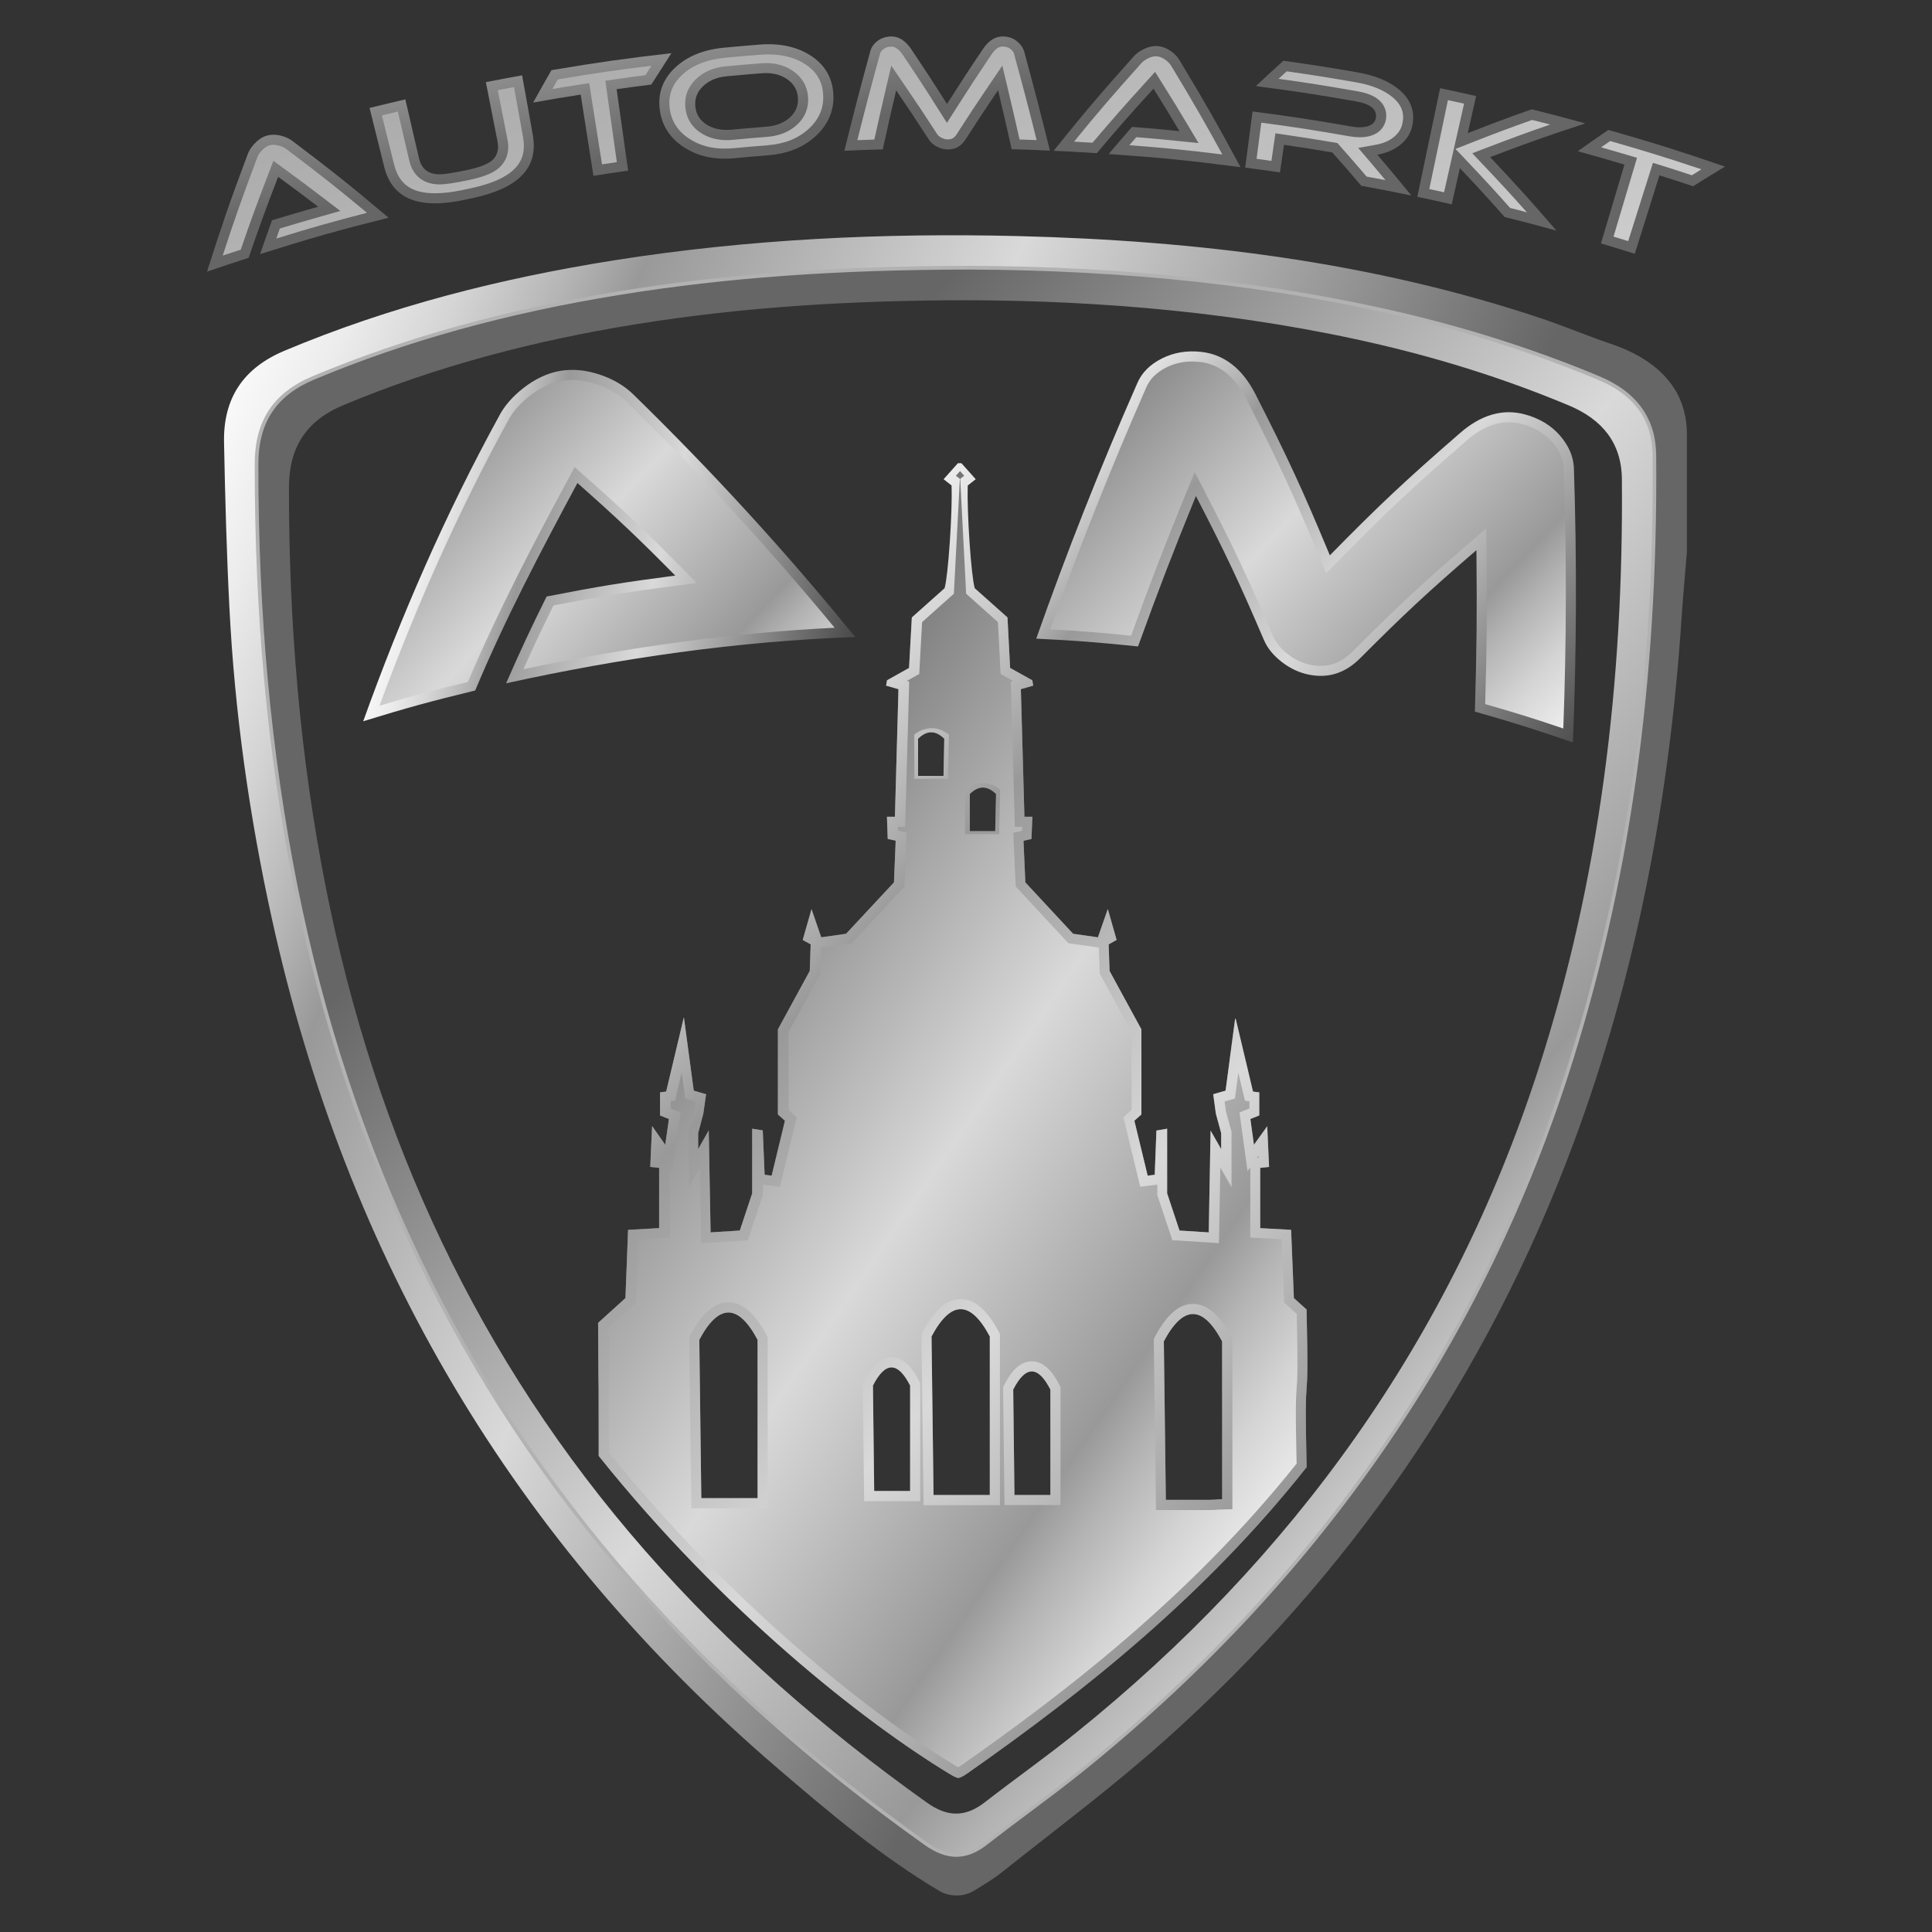 <?xml version="1.0" encoding="utf-8"?>
<!-- Generator: Adobe Illustrator 25.2.1, SVG Export Plug-In . SVG Version: 6.00 Build 0)  -->
<svg version="1.1" id="Ebene_1" xmlns="http://www.w3.org/2000/svg" xmlns:xlink="http://www.w3.org/1999/xlink" x="0px" y="0px"
	 viewBox="0 0 250 250" style="enable-background:new 0 0 250 250;" xml:space="preserve">
<rect x="0" y="0" width="250" height="250" fill="#333333" stroke="none"/>
<style type="text/css">
	.st0{fill:url(#SVGID_1_);}
	.st1{fill:url(#SVGID_2_);}
	.st2{fill:#B2B2B2;}
	.st3{fill-rule:evenodd;clip-rule:evenodd;fill:#727272;}
	.st4{fill-rule:evenodd;clip-rule:evenodd;fill:url(#SVGID_3_);}
	.st5{fill-rule:evenodd;clip-rule:evenodd;fill:url(#SVGID_4_);}
	.st6{fill:url(#SVGID_5_);}
	.st7{fill:url(#SVGID_6_);}
	.st8{fill:url(#SVGID_7_);}
	.st9{fill:url(#SVGID_8_);}
	.st10{fill:url(#SVGID_9_);}
	.st11{fill:url(#SVGID_10_);}
	.st12{fill:url(#SVGID_11_);}
	.st13{fill:url(#SVGID_12_);}
	.st14{fill:url(#SVGID_13_);}
	.st15{fill:url(#SVGID_14_);}
	.st16{fill:url(#SVGID_15_);}
	.st17{fill:url(#SVGID_16_);}
	.st18{fill:url(#SVGID_17_);}
	.st19{fill:url(#SVGID_18_);}
	.st20{fill:url(#SVGID_19_);}
	.st21{fill:url(#SVGID_20_);}
	.st22{fill:url(#SVGID_21_);}
	.st23{fill:url(#SVGID_22_);}
	.st24{fill:url(#SVGID_23_);}
	.st25{fill:url(#SVGID_24_);}
	.st26{fill:url(#SVGID_25_);}
	.st27{fill:url(#SVGID_26_);}
</style>
<g id="Ebene_2_1_">
</g>
<g>
	<g>
		
			<linearGradient id="SVGID_1_" gradientUnits="userSpaceOnUse" x1="8.058" y1="175.195" x2="158.416" y2="109.769" gradientTransform="matrix(1 0 0 -1 0 251.465)">
			<stop  offset="0" style="stop-color:#FFFFFF"/>
			<stop  offset="0.056" style="stop-color:#FAFAFA"/>
			<stop  offset="0.123" style="stop-color:#ECECEC"/>
			<stop  offset="0.195" style="stop-color:#D4D4D4"/>
			<stop  offset="0.27" style="stop-color:#B3B3B3"/>
			<stop  offset="0.319" style="stop-color:#999999"/>
			<stop  offset="0.587" style="stop-color:#D9D9D9"/>
			<stop  offset="1" style="stop-color:#666666"/>
		</linearGradient>
		<path class="st0" d="M208.29,44.44c-2.93-0.99-5.79-2.21-8.73-3.2c-21.99-7.38-44.74-10.11-67.79-10.69
			c-17.52-0.43-34.98,0.39-52.33,3.14C64.77,36.02,50.5,39.63,36.78,45.4c-5.34,2.25-7.9,6.17-7.79,11.83
			c0.14,7.1,0.33,14.21,0.69,21.31c0.68,13.61,2.58,27.07,5.51,40.38c9.65,43.89,31.31,80.66,65.49,109.94
			c6.64,5.69,13.32,11.35,20.88,15.83c0.65,0.38,1.4,0.58,2.15,0.58h0.14c0.78,0,1.54-0.22,2.2-0.62c1.23-0.76,2.47-1.48,3.59-2.38
			c7.1-5.65,14.39-11.08,21.14-17.12c23.88-21.34,41.57-47,52.77-77.06c8.19-21.95,12.48-44.72,14.04-68.04
			c0.19-2.91,0.47-5.8,0.7-8.71V56.21c0-2.09-0.51-4.18-1.64-5.94C214.79,47.39,211.83,45.63,208.29,44.44z M202.67,139.21
			c-11.81,36.39-33.14,66.12-62.84,90c-3.98,3.19-8.17,6.14-12.19,9.28c-2.68,2.09-5.11,2.02-7.9,0.04
			c-14-9.97-26.86-21.19-38.19-34.14c-22.74-25.96-36.63-56.19-43.33-89.9c-3.57-17.96-5.05-36.11-5.04-54.4
			c0-5.41,2.29-9.06,7.38-11.19c12.77-5.34,26.05-8.78,39.68-10.98c14.39-2.33,28.91-3.25,45.27-3.26c17.68,0.06,37,1.61,56,6.09
			c8.67,2.05,17.13,4.74,25.36,8.18c4.53,1.89,7.17,5.08,7.21,10.02C214.31,86.27,211.14,113.12,202.67,139.21z"/>
		
			<linearGradient id="SVGID_2_" gradientUnits="userSpaceOnUse" x1="226.017" y1="54.231" x2="86.299" y2="173.14" gradientTransform="matrix(1 0 0 -1 0 251.465)">
			<stop  offset="0" style="stop-color:#FFFFFF"/>
			<stop  offset="0.056" style="stop-color:#FAFAFA"/>
			<stop  offset="0.123" style="stop-color:#ECECEC"/>
			<stop  offset="0.195" style="stop-color:#D4D4D4"/>
			<stop  offset="0.27" style="stop-color:#B3B3B3"/>
			<stop  offset="0.319" style="stop-color:#999999"/>
			<stop  offset="0.587" style="stop-color:#D9D9D9"/>
			<stop  offset="1" style="stop-color:#666666"/>
		</linearGradient>
		<path class="st1" d="M214.08,58.95c-0.04-4.94-2.68-8.13-7.21-10.02c-8.23-3.44-16.68-6.14-25.36-8.18
			c-19-4.48-38.32-6.03-56-6.09c-16.36,0.01-30.87,0.93-45.27,3.26c-13.63,2.21-26.91,5.64-39.68,10.98
			c-5.09,2.13-7.38,5.79-7.38,11.19c-0.01,18.3,1.47,36.45,5.04,54.4c6.7,33.71,20.6,63.94,43.33,89.9
			c11.33,12.95,24.19,24.18,38.19,34.14c2.79,1.98,5.22,2.05,7.9-0.04c4.02-3.15,8.21-6.09,12.19-9.28
			c29.69-23.88,51.03-53.61,62.84-90C211.14,113.12,214.31,86.27,214.08,58.95z M199,138.55c-11.26,34.69-31.6,63.04-59.92,85.8
			c-3.79,3.05-7.78,5.86-11.63,8.85c-2.55,1.99-4.87,1.94-7.52,0.05c-13.35-9.51-25.61-20.22-36.42-32.55
			c-21.68-24.76-34.92-53.58-41.32-85.72c-3.4-17.13-4.81-34.43-4.8-51.88c0-5.16,2.18-8.64,7.03-10.67
			c12.18-5.09,24.85-8.37,37.83-10.47c13.73-2.21,27.57-3.1,43.17-3.11c16.86,0.06,35.28,1.54,53.4,5.81
			c8.27,1.95,16.33,4.52,24.18,7.8c4.32,1.81,6.84,4.85,6.87,9.56C210.1,88.07,207.07,113.68,199,138.55z"/>
		<g>
			<path class="st2" d="M123.75,240.27c-1.33,0-2.68-0.52-4.14-1.56c-14.86-10.58-27.36-21.76-38.23-34.18
				c-21.88-24.97-36.47-55.26-43.38-90c-3.4-17.11-5.05-34.92-5.04-54.45c0-5.63,2.39-9.26,7.52-11.41
				c11.98-5.01,24.97-8.61,39.73-11c13.71-2.22,28.1-3.25,45.31-3.27l0,0c20.33,0.07,39.19,2.13,56.05,6.1
				c8.81,2.08,17.35,4.83,25.39,8.19c4.84,2.02,7.31,5.46,7.35,10.23c0.25,29.6-3.49,55.88-11.42,80.34
				c-11.51,35.48-32.68,65.79-62.91,90.1c-2.25,1.8-4.59,3.56-6.86,5.25c-1.76,1.31-3.57,2.67-5.33,4.04
				C126.42,239.74,125.1,240.27,123.75,240.27z M125.52,34.88L125.52,34.88c-17.18,0.01-31.55,1.05-45.23,3.26
				c-14.72,2.38-27.68,5.97-39.62,10.97c-4.94,2.07-7.24,5.56-7.24,10.98c-0.01,19.5,1.64,37.28,5.03,54.36
				c6.89,34.66,21.45,64.87,43.27,89.79c10.85,12.39,23.33,23.54,38.15,34.1c2.74,1.95,5.09,1.94,7.62-0.03
				c1.76-1.37,3.58-2.73,5.34-4.04c2.27-1.69,4.61-3.44,6.85-5.24c30.16-24.25,51.28-54.5,62.76-89.89
				c7.92-24.41,11.65-50.64,11.4-80.19c-0.04-4.63-2.35-7.84-7.07-9.81c-8.02-3.35-16.54-6.1-25.32-8.17
				C164.64,37,145.82,34.96,125.52,34.88L125.52,34.88z"/>
		</g>
	</g>
	<g>
		<path class="st3" d="M131.27,193.45c1.86,0,2.79,0,4.65,0c0-5.46,0-8.18,0-13.64c-1.6-3.13-3.21-3.13-4.81,0
			C131.18,185.26,131.21,187.99,131.27,193.45z M113.12,192.93c1.86,0,2.79,0,4.65,0c0-5.46,0-8.18,0-13.64
			c-1.6-3.13-3.21-3.13-4.81,0C113.02,184.75,113.05,187.48,113.12,192.93z M120.8,193.45c2.91,0,4.37,0,7.28,0
			c0-8.2,0-12.31,0-20.51c-2.51-4.71-5.03-4.71-7.54,0C120.64,181.14,120.7,185.24,120.8,193.45z M128.78,107.55
			c-1.31,0-1.97,0-3.29,0c0-1.92,0-2.89,0-4.81c1.13-1.11,2.26-1.11,3.4,0C128.85,104.66,128.83,105.62,128.78,107.55z
			 M122.09,100.4c-1.31,0-1.97,0-3.29,0c0-1.92,0-2.89,0-4.81c1.13-1.11,2.26-1.11,3.39,0C122.15,97.51,122.13,98.48,122.09,100.4z
			 M90.75,193.86c2.91,0,4.37,0,7.28,0c0-8.2,0-12.29,0-20.49c-2.51-4.71-5.03-4.71-7.54,0C90.59,181.57,90.65,185.67,90.75,193.86z
			 M158.15,194c-1.39,0.03-0.24,0.05-1.64,0.08c-1.52,0-4.13,0-5.65,0c-0.1-8.2-0.15-12.31-0.26-20.51c2.51-4.71,5.03-4.71,7.54,0
			C158.15,181.74,158.15,185.83,158.15,194z M77.47,188.4c16.2,20.22,34.29,34.38,45.32,41.1c0.7,0.43,1.03,0.53,1.03,0.53
			s0.21,0.25,1.32-0.53c15.3-10.72,30.87-23.14,43.94-39.65c-0.37-15.53,0.36-4.87-0.01-20.4c-0.66-0.59-0.99-0.89-1.64-1.48
			c-0.14-3.53-0.21-5.3-0.36-8.83c-1.6-0.09-2.4-0.13-4-0.22c0-3.12,0-4.68,0-7.8c0.46-0.05,0.69-0.07,1.15-0.12
			c-0.1-2.11-0.14-3.16-0.24-5.27c-0.69,0.96-1.03,1.44-1.72,2.4c-0.18-1.33-0.27-2-0.46-3.33c0.46-0.18,0.69-0.27,1.15-0.46
			c0-1.2,0-1.79,0-2.99c-0.32-0.04-0.49-0.06-0.81-0.1c-0.89-3.77-1.34-5.65-2.24-9.42c-0.03,0.01-0.05,0.01-0.08,0.02
			c-0.49,3.71-0.74,5.57-1.23,9.28c-0.64,0.18-0.96,0.27-1.6,0.46c0.13,1.01,0.2,1.51,0.34,2.51c0.28,1.01,0.42,1.52,0.69,2.53
			c0,0.82,0,1.24,0,2.06c-0.55-0.96-0.82-1.44-1.37-2.4c-0.1,5.27-0.14,7.91-0.24,13.18c-1.51-0.1-2.27-0.14-3.78-0.24
			c-0.64-1.92-0.96-2.89-1.6-4.81c0-3.35,0-5.02,0-8.37c-0.55,0.1-0.83,0.14-1.39,0.24c-0.09,2.29-0.13,3.43-0.22,5.72
			c-0.36,0.05-0.55,0.07-0.91,0.12c-0.69-2.84-1.03-4.26-1.72-7.11c0.36-0.32,0.55-0.49,0.91-0.81c0-4.4,0-6.6,0-11.01
			c-1.65-3.02-2.47-4.54-4.12-7.56c-0.05-1.38-0.07-2.07-0.12-3.44c0.41-0.23,0.62-0.34,1.03-0.57c-0.45-1.59-0.68-2.39-1.13-3.98
			c-0.01,0-0.01,0-0.02,0c-0.51,1.46-0.76,2.19-1.27,3.64c-1.28-0.18-1.92-0.27-3.21-0.46c-2.47-2.66-3.71-3.99-6.18-6.65
			c-0.1-2.15-0.14-3.23-0.24-5.38c0.41-0.1,0.62-0.14,1.03-0.24c0.05-1.15,0.07-1.72,0.12-2.87c-0.41,0-0.62,0-1.03,0
			c-0.18-6.6-0.27-9.91-0.46-16.51c0.64-0.18,0.96-0.27,1.6-0.46c-0.05-0.28-0.07-0.42-0.12-0.69c-1.15-0.64-1.72-0.96-2.87-1.6
			c-0.13-2.61-0.2-3.92-0.34-6.53c-1.69-1.51-2.54-2.27-4.24-3.78c-0.46-1.61-0.69-2.41-1.15-4.02c0.1-3.71,0.14-5.57,0.24-9.28
			c0.41-0.32,0.62-0.49,1.03-0.81c-0.74-0.82-1.1-1.24-1.84-2.06c-0.05,0-0.07,0-0.12,0l0,0c-0.13,0-0.2,0-0.34,0
			c-0.74,0.82-1.1,1.24-1.84,2.06c0.41,0.32,0.62,0.49,1.03,0.81c0.1,3.71,0.14,5.57,0.24,9.28c-0.46,1.61-0.69,2.41-1.15,4.02
			c-1.69,1.51-2.54,2.27-4.24,3.78c-0.14,2.61-0.21,3.92-0.36,6.53c-1.14,0.64-1.71,0.96-2.85,1.6c-0.05,0.28-0.07,0.42-0.12,0.69
			c0.64,0.18,0.96,0.27,1.6,0.46c-0.18,6.6-0.27,9.91-0.46,16.51c-0.41,0-0.62,0-1.03,0c0.04,1.15,0.06,1.72,0.1,2.87
			c0.41,0.09,0.62,0.13,1.03,0.22c-0.09,2.16-0.13,3.24-0.22,5.4c-2.48,2.66-3.72,3.99-6.2,6.65c-1.28,0.18-1.92,0.27-3.21,0.46
			c-0.5-1.45-0.75-2.17-1.25-3.62c-0.01,0-0.01,0-0.02,0c-0.45,1.58-0.68,2.38-1.13,3.96c0.41,0.23,0.62,0.34,1.03,0.57
			c-0.05,1.38-0.07,2.07-0.12,3.44c-1.65,3.02-2.47,4.54-4.12,7.56c0,4.4,0,6.6,0,11.01c0.36,0.32,0.55,0.49,0.91,0.81
			c-0.69,2.84-1.03,4.26-1.72,7.11c-0.36-0.05-0.55-0.07-0.91-0.12c-0.1-2.3-0.14-3.44-0.24-5.74c-0.55-0.09-0.82-0.13-1.37-0.22
			c0,3.35,0,5.02,0,8.37c-0.64,1.92-0.96,2.89-1.6,4.81c-1.51,0.1-2.27,0.14-3.78,0.24c-0.1-5.28-0.14-7.92-0.24-13.2
			c-0.55,0.97-0.82,1.45-1.37,2.42c0-0.82,0-1.24,0-2.06c0.27-1.01,0.4-1.52,0.67-2.53c0.14-1.01,0.21-1.51,0.36-2.51
			c-0.64-0.18-0.96-0.27-1.6-0.46c-0.51-3.78-0.76-5.68-1.27-9.46c-0.01,0-0.01,0-0.02,0c-0.91,3.83-1.37,5.75-2.28,9.58
			c-0.32,0.04-0.48,0.06-0.79,0.1c0,1.2,0,1.79,0,2.99c0.46,0.18,0.69,0.27,1.15,0.46c-0.19,1.33-0.29,2-0.48,3.33
			c-0.68-0.97-1.02-1.45-1.7-2.42c-0.1,2.11-0.14,3.17-0.24,5.29c0.46,0.05,0.69,0.07,1.15,0.12c0,3.12,0,4.68,0,7.8
			c-1.61,0.09-2.41,0.13-4.02,0.22c-0.13,3.53-0.2,5.3-0.34,8.83c-1.42,1.28-2.13,1.92-3.54,3.21
			C77.47,186.12,77.47,173.45,77.47,188.4z"/>
		
			<linearGradient id="SVGID_3_" gradientUnits="userSpaceOnUse" x1="191.705" y1="40.438" x2="64.428" y2="160.378" gradientTransform="matrix(1 0 0 -1 0 251.465)">
			<stop  offset="0" style="stop-color:#666666"/>
			<stop  offset="0.413" style="stop-color:#D9D9D9"/>
			<stop  offset="0.681" style="stop-color:#999999"/>
			<stop  offset="0.73" style="stop-color:#B3B3B3"/>
			<stop  offset="0.805" style="stop-color:#D4D4D4"/>
			<stop  offset="0.877" style="stop-color:#ECECEC"/>
			<stop  offset="0.944" style="stop-color:#FAFAFA"/>
			<stop  offset="1" style="stop-color:#FFFFFF"/>
		</linearGradient>
		<path class="st4" d="M131.27,193.45c1.86,0,2.79,0,4.65,0c0-5.46,0-8.18,0-13.64c-1.6-3.13-3.21-3.13-4.81,0
			C131.18,185.26,131.21,187.99,131.27,193.45z M113.12,192.93c1.86,0,2.79,0,4.65,0c0-5.46,0-8.18,0-13.64
			c-1.6-3.13-3.21-3.13-4.81,0C113.02,184.75,113.05,187.48,113.12,192.93z M120.8,193.45c2.91,0,4.37,0,7.28,0
			c0-8.2,0-12.31,0-20.51c-2.51-4.71-5.03-4.71-7.54,0C120.64,181.14,120.7,185.24,120.8,193.45z M128.78,107.55
			c-1.31,0-1.97,0-3.29,0c0-1.92,0-2.89,0-4.81c1.13-1.11,2.26-1.11,3.4,0C128.85,104.66,128.83,105.62,128.78,107.55z
			 M122.09,100.4c-1.31,0-1.97,0-3.29,0c0-1.92,0-2.89,0-4.81c1.13-1.11,2.26-1.11,3.39,0C122.15,97.51,122.13,98.48,122.09,100.4z
			 M90.75,193.86c2.91,0,4.37,0,7.28,0c0-8.2,0-12.29,0-20.49c-2.51-4.71-5.03-4.71-7.54,0C90.59,181.57,90.65,185.67,90.75,193.86z
			 M158.15,194c-1.39,0.03-0.24,0.05-1.64,0.08c-1.52,0-4.13,0-5.65,0c-0.1-8.2-0.15-12.31-0.26-20.51c2.51-4.71,5.03-4.71,7.54,0
			C158.15,181.74,158.15,185.83,158.15,194z M77.47,188.4c16.2,20.22,34.29,34.38,45.32,41.1c0.7,0.43,1.03,0.53,1.03,0.53
			s0.21,0.25,1.32-0.53c15.3-10.72,30.87-23.14,43.94-39.65c-0.37-15.53,0.36-4.87-0.01-20.4c-0.66-0.59-0.99-0.89-1.64-1.48
			c-0.14-3.53-0.21-5.3-0.36-8.83c-1.6-0.09-2.4-0.13-4-0.22c0-3.12,0-4.68,0-7.8c0.46-0.05,0.69-0.07,1.15-0.12
			c-0.1-2.11-0.14-3.16-0.24-5.27c-0.69,0.96-1.03,1.44-1.72,2.4c-0.18-1.33-0.27-2-0.46-3.33c0.46-0.18,0.69-0.27,1.15-0.46
			c0-1.2,0-1.79,0-2.99c-0.32-0.04-0.49-0.06-0.81-0.1c-0.89-3.77-1.34-5.65-2.24-9.42c-0.03,0.01-0.05,0.01-0.08,0.02
			c-0.49,3.71-0.74,5.57-1.23,9.28c-0.64,0.18-0.96,0.27-1.6,0.46c0.13,1.01,0.2,1.51,0.34,2.51c0.28,1.01,0.42,1.52,0.69,2.53
			c0,0.82,0,1.24,0,2.06c-0.55-0.96-0.82-1.44-1.37-2.4c-0.1,5.27-0.14,7.91-0.24,13.18c-1.51-0.1-2.27-0.14-3.78-0.24
			c-0.64-1.92-0.96-2.89-1.6-4.81c0-3.35,0-5.02,0-8.37c-0.55,0.1-0.83,0.14-1.39,0.24c-0.09,2.29-0.13,3.43-0.22,5.72
			c-0.36,0.05-0.55,0.07-0.91,0.12c-0.69-2.84-1.03-4.26-1.72-7.11c0.36-0.32,0.55-0.49,0.91-0.81c0-4.4,0-6.6,0-11.01
			c-1.65-3.02-2.47-4.54-4.12-7.56c-0.05-1.38-0.07-2.07-0.12-3.44c0.41-0.23,0.62-0.34,1.03-0.57c-0.45-1.59-0.68-2.39-1.13-3.98
			c-0.01,0-0.01,0-0.02,0c-0.51,1.46-0.76,2.19-1.27,3.64c-1.28-0.18-1.92-0.27-3.21-0.46c-2.47-2.66-3.71-3.99-6.18-6.65
			c-0.1-2.15-0.14-3.23-0.24-5.38c0.41-0.1,0.62-0.14,1.03-0.24c0.05-1.15,0.07-1.72,0.12-2.87c-0.41,0-0.62,0-1.03,0
			c-0.18-6.6-0.27-9.91-0.46-16.51c0.64-0.18,0.96-0.27,1.6-0.46c-0.05-0.28-0.07-0.42-0.12-0.69c-1.15-0.64-1.72-0.96-2.87-1.6
			c-0.13-2.61-0.2-3.92-0.34-6.53c-1.69-1.51-2.54-2.27-4.24-3.78c-0.46-1.61-1.01-9.59-0.91-13.3c0.41-0.32,0.62-0.49,1.03-0.81
			c-0.74-0.82-1.1-1.24-1.84-2.06c-0.05,0-0.07,0-0.12,0l0,0c-0.13,0-0.2,0-0.34,0c-0.74,0.82-1.1,1.24-1.84,2.06
			c0.41,0.32,0.62,0.49,1.03,0.81c0.1,3.71-0.45,11.7-0.91,13.3c-1.69,1.51-2.54,2.27-4.24,3.78c-0.14,2.61-0.21,3.92-0.36,6.53
			c-1.14,0.64-1.71,0.96-2.85,1.6c-0.05,0.28-0.07,0.42-0.12,0.69c0.64,0.18,0.96,0.27,1.6,0.46c-0.18,6.6-0.27,9.91-0.46,16.51
			c-0.41,0-0.62,0-1.03,0c0.04,1.15,0.06,1.72,0.1,2.87c0.41,0.09,0.62,0.13,1.03,0.22c-0.09,2.16-0.13,3.24-0.22,5.4
			c-2.48,2.66-3.72,3.99-6.2,6.65c-1.28,0.18-1.92,0.27-3.21,0.46c-0.5-1.45-0.75-2.17-1.25-3.62c-0.01,0-0.01,0-0.02,0
			c-0.45,1.58-0.68,2.38-1.13,3.96c0.41,0.23,0.62,0.34,1.03,0.57c-0.05,1.38-0.07,2.07-0.12,3.44c-1.65,3.02-2.47,4.54-4.12,7.56
			c0,4.4,0,6.6,0,11.01c0.36,0.32,0.55,0.49,0.91,0.81c-0.69,2.84-1.03,4.26-1.72,7.11c-0.36-0.05-0.55-0.07-0.91-0.12
			c-0.1-2.3-0.14-3.44-0.24-5.74c-0.55-0.09-0.82-0.13-1.37-0.22c0,3.35,0,5.02,0,8.37c-0.64,1.92-0.96,2.89-1.6,4.81
			c-1.51,0.1-2.27,0.14-3.78,0.24c-0.1-5.28-0.14-7.92-0.24-13.2c-0.55,0.97-0.82,1.45-1.37,2.42c0-0.82,0-1.24,0-2.06
			c0.27-1.01,0.4-1.52,0.67-2.53c0.14-1.01,0.21-1.51,0.36-2.51c-0.64-0.18-0.96-0.27-1.6-0.46c-0.51-3.78-0.76-5.68-1.27-9.46
			c-0.01,0-0.01,0-0.02,0c-0.91,3.83-1.37,5.75-2.28,9.58c-0.32,0.04-0.48,0.06-0.79,0.1c0,1.2,0,1.79,0,2.99
			c0.46,0.18,0.69,0.27,1.15,0.46c-0.19,1.33-0.29,2-0.48,3.33c-0.68-0.97-1.02-1.45-1.7-2.42c-0.1,2.11-0.14,3.17-0.24,5.29
			c0.46,0.05,0.69,0.07,1.15,0.12c0,3.12,0,4.68,0,7.8c-1.61,0.09-2.41,0.13-4.02,0.22c-0.13,3.53-0.2,5.3-0.34,8.83
			c-1.42,1.28-2.13,1.92-3.54,3.21C77.47,186.12,77.47,173.45,77.47,188.4z"/>
		
			<linearGradient id="SVGID_4_" gradientUnits="userSpaceOnUse" x1="79.531" y1="137.05" x2="189.679" y2="61.631" gradientTransform="matrix(1 0 0 -1 0 251.465)">
			<stop  offset="0" style="stop-color:#666666"/>
			<stop  offset="0.413" style="stop-color:#D9D9D9"/>
			<stop  offset="0.681" style="stop-color:#999999"/>
			<stop  offset="0.73" style="stop-color:#B3B3B3"/>
			<stop  offset="0.805" style="stop-color:#D4D4D4"/>
			<stop  offset="0.877" style="stop-color:#ECECEC"/>
			<stop  offset="0.944" style="stop-color:#FAFAFA"/>
			<stop  offset="1" style="stop-color:#FFFFFF"/>
		</linearGradient>
		<path class="st5" d="M123.99,228.68c-0.12-0.06-0.3-0.16-0.52-0.3c-11.54-7.03-29.3-21.33-44.69-40.44v-16.19l3.52-3.19l0.31-8.19
			l4.07-0.22v-9.02l0.31,0.44l1.09-7.61l-1.28-0.51v-0.95l0.55-0.07l0.87-3.65l0.45,3.37l1.33,0.38l-0.19,1.31l-0.7,2.62v7.2
			l1.45-2.57l0.18,9.78l6.03-0.38l1.95-5.85v-1.35l2.2,0.29l2.18-9.01l-1.06-0.94v-10.09l4.11-7.54l0.12-3.38l3.92-0.56l6.84-7.34
			l0.28-6.99l-1.11-0.24l-0.02-0.49h0.95l0.52-18.8l-0.3-0.09l1.6-0.9l0.37-6.71l4.11-3.67l0.78-14.89l0.02,0.02l0.02-0.02
			l0.77,14.89l4.11,3.67l0.35,6.71l1.61,0.9l-0.29,0.08l0.52,18.8h0.94l-0.02,0.51l-1.12,0.26l0.31,6.95l6.82,7.34l3.94,0.56
			l0.12,3.38l4.11,7.54v10.09l-1.06,0.94l2.19,9.01l2.2-0.29v1.35l1.95,5.85l6.03,0.38l0.18-9.79l1.45,2.55v-7.17l-0.72-2.62
			l-0.18-1.3l1.34-0.38l0.44-3.33l0.86,3.61l0.57,0.07v0.94l-1.28,0.51l1.04,7.59l0.36-0.49v9.09l4.05,0.22l0.33,8.19l1.63,1.48
			c0.16,7.2,0.08,8.37-0.01,9.51c-0.09,1.26-0.18,2.45-0.01,9.85c-13.82,17.33-30.42,29.95-43.37,39.02
			C124.21,228.55,124.08,228.62,123.99,228.68z M154.38,168.73c-1.8,0-3.41,1.38-4.92,4.23l-0.16,0.3l0.28,22.14h6.94
			c0.77-0.02,0.9-0.03,1.07-0.06c0.03,0,1.88-0.05,1.88-0.05v-22.04l-0.15-0.29C157.79,170.11,156.18,168.73,154.38,168.73z
			 M94.26,168.53c-1.8,0-3.41,1.38-4.92,4.23l-0.16,0.3l0.28,22.11h9.88v-22.12l-0.15-0.29C97.67,169.91,96.06,168.53,94.26,168.53z
			 M133.52,176.15c-2,0-3.18,2.3-3.57,3.06l-0.15,0.29l0.18,15.25h7.25v-15.26l-0.14-0.28C136.7,178.46,135.52,176.15,133.52,176.15
			z M124.31,168.1c-1.8,0-3.41,1.38-4.92,4.23l-0.16,0.3l0.28,22.14h9.88v-22.14l-0.15-0.29
			C127.72,169.48,126.11,168.1,124.31,168.1z M115.36,175.64c-2,0-3.18,2.3-3.57,3.06l-0.15,0.29l0.18,15.26h7.25v-15.26l-0.14-0.28
			C118.55,177.94,117.37,175.64,115.36,175.64z M127.2,101.35c-0.92,0-1.45,0.25-1.75,0.43l-0.59,0.4v5.75h4.43l0.13-5.73
			l-0.54-0.41C128.56,101.6,128.12,101.35,127.2,101.35z M120.5,94.22c-0.76,0.07-1.23,0.25-1.52,0.39l-0.67,0.43v5.74h4.35
			l0.14-5.73l-0.66-0.41C121.74,94.4,121.24,94.22,120.5,94.22z M162.84,149.55l0.01,0.27l-0.22,0.02L162.84,149.55z M85.58,149.82
			l0.01-0.23l0.18,0.25L85.58,149.82z M123.69,61.56l0.54-0.6l0.54,0.6l-0.54,0.42L123.69,61.56z"/>
	</g>
	<g>
		<g>
			
				<linearGradient id="SVGID_5_" gradientUnits="userSpaceOnUse" x1="49" y1="161.036" x2="110.915" y2="147.038" gradientTransform="matrix(1 0.017 0.017 -1 -3.591 227.616)">
				<stop  offset="4.920290e-03" style="stop-color:#FFFFFF"/>
				<stop  offset="0.06" style="stop-color:#FAFAFA"/>
				<stop  offset="0.126" style="stop-color:#ECECEC"/>
				<stop  offset="0.197" style="stop-color:#D4D4D4"/>
				<stop  offset="0.271" style="stop-color:#B3B3B3"/>
				<stop  offset="0.319" style="stop-color:#999999"/>
				<stop  offset="0.587" style="stop-color:#D9D9D9"/>
				<stop  offset="1" style="stop-color:#4D4D4D"/>
			</linearGradient>
			<path class="st6" d="M65.49,88.42c1.98-4.51,3.03-6.76,5.24-11.23c6.63-1.3,9.96-1.84,16.65-2.71
				c-4.86-4.91-7.39-7.31-12.66-11.98c-4.74,8.82-9.36,17.6-13.23,26.85c-5.83,1.42-8.73,2.21-14.49,3.98
				c4.86-13.55,10.64-26.82,17.56-39.45c0.66-1.29,1.7-2.51,3.12-3.63c1.56-1.23,3.19-1.98,4.82-2.26c1.67-0.28,3.45-0.1,5.29,0.55
				c1.63,0.57,2.98,1.38,4.07,2.41c10.28,10.03,19.74,20.34,28.8,31.48C95.47,82.97,80.32,85.15,65.49,88.42z"/>
			
				<linearGradient id="SVGID_6_" gradientUnits="userSpaceOnUse" x1="107.791" y1="118.699" x2="44.194" y2="177.179" gradientTransform="matrix(1 0.017 0.017 -1 -3.591 227.616)">
				<stop  offset="4.920290e-03" style="stop-color:#FFFFFF"/>
				<stop  offset="0.06" style="stop-color:#FAFAFA"/>
				<stop  offset="0.126" style="stop-color:#ECECEC"/>
				<stop  offset="0.197" style="stop-color:#D4D4D4"/>
				<stop  offset="0.271" style="stop-color:#B3B3B3"/>
				<stop  offset="0.319" style="stop-color:#999999"/>
				<stop  offset="0.587" style="stop-color:#D9D9D9"/>
				<stop  offset="1" style="stop-color:#666666"/>
			</linearGradient>
			<path class="st7" d="M49.11,91.32C53.97,78.1,59.55,65.73,65.7,54.51c0.6-1.17,1.53-2.24,2.78-3.23c1.38-1.08,2.8-1.76,4.23-2
				c0.48-0.08,0.98-0.12,1.48-0.11c1.01,0.02,2.07,0.22,3.15,0.6C78.79,50.28,80,51,80.97,51.9C90.7,61.39,99.56,71.01,108,81.23
				c-12.79,0.62-26.31,2.42-40.27,5.37c1.3-2.92,2.28-4.98,3.89-8.25c6.2-1.21,9.45-1.73,15.93-2.57l2.62-0.34l-1.86-1.88
				c-4.93-4.98-7.43-7.34-12.72-12.03l-1.23-1.09l-0.78,1.45c-4.46,8.28-9.13,17.13-13.03,26.35C55.94,89.36,53.19,90.1,49.11,91.32
				z"/>
			
				<linearGradient id="SVGID_7_" gradientUnits="userSpaceOnUse" x1="135.605" y1="187.719" x2="204" y2="132.877" gradientTransform="matrix(1 0.017 0.017 -1 -3.591 227.616)">
				<stop  offset="4.920290e-03" style="stop-color:#FFFFFF"/>
				<stop  offset="0.06" style="stop-color:#FAFAFA"/>
				<stop  offset="0.126" style="stop-color:#ECECEC"/>
				<stop  offset="0.197" style="stop-color:#D4D4D4"/>
				<stop  offset="0.271" style="stop-color:#B3B3B3"/>
				<stop  offset="0.319" style="stop-color:#999999"/>
				<stop  offset="0.587" style="stop-color:#D9D9D9"/>
				<stop  offset="1" style="stop-color:#4D4D4D"/>
			</linearGradient>
			<path class="st8" d="M203.53,96.07c-5.04-1.73-7.58-2.53-12.68-3.99c0.24-8.33,0.28-12.51,0.2-20.89
				c-6.32,5.45-9.35,8.27-15.12,14.06c-1.9,1.86-4.05,2.54-6.51,2.06c-1.27-0.25-2.44-0.79-3.53-1.63s-1.87-1.78-2.32-2.82
				c-3.22-7.53-4.99-11.27-8.82-18.68c-3.15,7.75-4.65,11.64-7.49,19.47c-5.26-0.54-7.9-0.75-13.17-1.01
				c3.94-11.18,8.3-22.22,13.08-33.07c0.57-1.33,1.62-2.4,3.17-3.18c1.54-0.78,3.27-1.07,5.16-0.85c2.91,0.34,5.25,2.16,6.92,5.4
				c4.23,8.3,6.16,12.49,9.66,20.92c6.4-6.52,9.77-9.68,16.82-15.8c2.72-2.39,5.56-3.21,8.41-2.44c1.89,0.51,3.41,1.43,4.54,2.73
				c1.13,1.3,1.73,2.69,1.81,4.15C204.05,72.35,204.02,84.22,203.53,96.07z"/>
			
				<linearGradient id="SVGID_8_" gradientUnits="userSpaceOnUse" x1="208.487" y1="125.368" x2="138.443" y2="189.327" gradientTransform="matrix(1 0.017 0.017 -1 -3.591 227.616)">
				<stop  offset="0" style="stop-color:#FFFFFF"/>
				<stop  offset="0.056" style="stop-color:#FAFAFA"/>
				<stop  offset="0.123" style="stop-color:#ECECEC"/>
				<stop  offset="0.195" style="stop-color:#D4D4D4"/>
				<stop  offset="0.27" style="stop-color:#B3B3B3"/>
				<stop  offset="0.319" style="stop-color:#999999"/>
				<stop  offset="0.587" style="stop-color:#D9D9D9"/>
				<stop  offset="1" style="stop-color:#666666"/>
			</linearGradient>
			<path class="st9" d="M202.29,94.27c-3.73-1.27-6.14-2.02-10.11-3.16c0.22-7.74,0.25-11.85,0.17-19.92l-0.03-2.82l-2.13,1.84
				c-6.28,5.42-9.41,8.33-15.19,14.13c-1.28,1.25-2.65,1.85-4.2,1.83c-0.37-0.01-0.75-0.05-1.14-0.12
				c-1.07-0.21-2.05-0.66-2.99-1.38c-0.91-0.7-1.56-1.48-1.92-2.3c-3.23-7.53-5.05-11.39-8.86-18.77l-1.3-2.52l-1.07,2.62
				c-3.04,7.46-4.52,11.29-7.16,18.56c-4.07-0.41-6.57-0.61-10.48-0.82c3.75-10.53,7.94-21.06,12.46-31.33
				c0.46-1.07,1.29-1.9,2.56-2.55c1.06-0.54,2.23-0.8,3.49-0.78c0.3,0.01,0.61,0.03,0.92,0.06c2.47,0.29,4.46,1.87,5.92,4.7
				c4.21,8.26,6.1,12.35,9.62,20.82l0.76,1.82l1.38-1.41c6.44-6.55,9.72-9.64,16.75-15.73c1.85-1.63,3.73-2.43,5.59-2.4
				c0.54,0.01,1.08,0.09,1.63,0.23c1.62,0.44,2.93,1.22,3.89,2.32c0.94,1.08,1.43,2.18,1.49,3.36
				C202.73,71.76,202.71,83.1,202.29,94.27z"/>
		</g>
	</g>
	<g>
		<g>
			<g>
				<g>
					<g>
						
							<linearGradient id="SVGID_9_" gradientUnits="userSpaceOnUse" x1="22.56" y1="315.942" x2="37.87" y2="223.807" gradientTransform="matrix(1 0 0 -1 0 251.465)">
							<stop  offset="4.920290e-03" style="stop-color:#FFFFFF"/>
							<stop  offset="0.06" style="stop-color:#FAFAFA"/>
							<stop  offset="0.126" style="stop-color:#ECECEC"/>
							<stop  offset="0.197" style="stop-color:#D4D4D4"/>
							<stop  offset="0.271" style="stop-color:#B3B3B3"/>
							<stop  offset="0.319" style="stop-color:#999999"/>
							<stop  offset="0.587" style="stop-color:#D9D9D9"/>
							<stop  offset="1" style="stop-color:#666666"/>
						</linearGradient>
						<path class="st10" d="M36.35,17.56c-0.67-0.17-1.29-0.16-1.85,0c-0.55,0.16-1.07,0.5-1.55,1.01
							c-0.44,0.46-0.75,0.95-0.92,1.45c-2.27,6.04-3.31,9.07-5.24,15.13c2.15-0.74,3.22-1.09,5.38-1.79
							c1.45-4.2,2.21-6.29,3.82-10.48c2.1,1.53,3.13,2.31,5.18,3.87c-2.39,0.68-3.59,1.03-5.97,1.75c-0.63,1.75-0.94,2.63-1.55,4.38
							c6.61-2.08,9.94-3.03,16.63-4.71c-4.81-4.06-7.29-6.04-12.39-9.89C37.45,17.94,36.94,17.7,36.35,17.56z"/>
						
							<linearGradient id="SVGID_10_" gradientUnits="userSpaceOnUse" x1="44.451" y1="319.58" x2="59.761" y2="227.445" gradientTransform="matrix(1 0 0 -1 0 251.465)">
							<stop  offset="4.920290e-03" style="stop-color:#FFFFFF"/>
							<stop  offset="0.06" style="stop-color:#FAFAFA"/>
							<stop  offset="0.126" style="stop-color:#ECECEC"/>
							<stop  offset="0.197" style="stop-color:#D4D4D4"/>
							<stop  offset="0.271" style="stop-color:#B3B3B3"/>
							<stop  offset="0.319" style="stop-color:#999999"/>
							<stop  offset="0.587" style="stop-color:#D9D9D9"/>
							<stop  offset="1" style="stop-color:#666666"/>
						</linearGradient>
						<path class="st11" d="M67.56,9.75c-1.88,0.34-2.81,0.51-4.69,0.88c0.6,3.07,0.91,4.61,1.51,7.68
							c0.22,1.13-0.08,1.99-0.86,2.57c-0.58,0.43-1.63,0.82-3.15,1.14c-1.91,0.4-3.19,0.59-3.85,0.52c-1.23-0.1-2-0.78-2.3-2.05
							c-0.71-3.05-1.06-4.58-1.77-7.63c-1.85,0.43-2.78,0.65-4.63,1.11c0.76,3.04,1.13,4.56,1.89,7.6
							c1.05,4.23,4.53,5.56,10.49,4.27c0.37-0.08,0.56-0.12,0.93-0.2c5.96-1.27,8.58-3.91,7.81-8.19
							C68.4,14.37,68.12,12.83,67.56,9.75z"/>
						
							<linearGradient id="SVGID_11_" gradientUnits="userSpaceOnUse" x1="64.391" y1="322.894" x2="79.702" y2="230.758" gradientTransform="matrix(1 0 0 -1 0 251.465)">
							<stop  offset="4.920290e-03" style="stop-color:#FFFFFF"/>
							<stop  offset="0.06" style="stop-color:#FAFAFA"/>
							<stop  offset="0.126" style="stop-color:#ECECEC"/>
							<stop  offset="0.197" style="stop-color:#D4D4D4"/>
							<stop  offset="0.271" style="stop-color:#B3B3B3"/>
							<stop  offset="0.319" style="stop-color:#999999"/>
							<stop  offset="0.587" style="stop-color:#D9D9D9"/>
							<stop  offset="1" style="stop-color:#666666"/>
						</linearGradient>
						<path class="st12" d="M86.88,6.88c-6.22,0.72-9.33,1.16-15.52,2.2c-0.96,1.67-1.44,2.51-2.37,4.19
							c2.46-0.44,3.69-0.64,6.15-1.03c0.66,4.2,0.99,6.31,1.65,10.51c1.79-0.28,2.69-0.42,4.49-0.67c-0.6-4.21-0.89-6.32-1.49-10.54
							c1.8-0.25,2.69-0.37,4.49-0.6C85.31,9.32,85.83,8.51,86.88,6.88z"/>
						
							<linearGradient id="SVGID_12_" gradientUnits="userSpaceOnUse" x1="82.075" y1="325.832" x2="97.385" y2="233.697" gradientTransform="matrix(1 0 0 -1 0 251.465)">
							<stop  offset="4.920290e-03" style="stop-color:#FFFFFF"/>
							<stop  offset="0.06" style="stop-color:#FAFAFA"/>
							<stop  offset="0.126" style="stop-color:#ECECEC"/>
							<stop  offset="0.197" style="stop-color:#D4D4D4"/>
							<stop  offset="0.271" style="stop-color:#B3B3B3"/>
							<stop  offset="0.319" style="stop-color:#999999"/>
							<stop  offset="0.587" style="stop-color:#D9D9D9"/>
							<stop  offset="1" style="stop-color:#666666"/>
						</linearGradient>
						<path class="st13" d="M105.02,7.27c-1.79-1.2-4.04-1.71-6.73-1.5C96.45,5.92,95.53,6,93.7,6.17
							c-2.69,0.25-4.83,1.14-6.39,2.63s-2.2,3.29-1.94,5.37c0.26,2.08,1.32,3.71,3.14,4.89c1.83,1.19,3.99,1.65,6.53,1.41
							c1.75-0.16,2.62-0.24,4.37-0.38c2.53-0.2,4.57-1.02,6.17-2.51c1.59-1.48,2.36-3.26,2.26-5.36
							C107.73,10.14,106.8,8.47,105.02,7.27z M102.18,15.23c-0.78,0.69-1.79,1.07-3.06,1.17c-1.77,0.14-2.66,0.22-4.43,0.38
							c-1.26,0.12-2.33-0.09-3.22-0.63c-0.88-0.54-1.38-1.32-1.49-2.34s0.21-1.9,0.98-2.64c0.76-0.74,1.8-1.18,3.09-1.3
							c1.81-0.17,2.72-0.25,4.53-0.39c1.28-0.1,2.37,0.15,3.25,0.75s1.36,1.41,1.42,2.43C103.32,13.69,102.96,14.54,102.18,15.23z"
							/>
						
							<linearGradient id="SVGID_13_" gradientUnits="userSpaceOnUse" x1="106.293" y1="329.857" x2="121.603" y2="237.721" gradientTransform="matrix(1 0 0 -1 0 251.465)">
							<stop  offset="4.920290e-03" style="stop-color:#FFFFFF"/>
							<stop  offset="0.06" style="stop-color:#FAFAFA"/>
							<stop  offset="0.126" style="stop-color:#ECECEC"/>
							<stop  offset="0.197" style="stop-color:#D4D4D4"/>
							<stop  offset="0.271" style="stop-color:#B3B3B3"/>
							<stop  offset="0.319" style="stop-color:#999999"/>
							<stop  offset="0.587" style="stop-color:#D9D9D9"/>
							<stop  offset="1" style="stop-color:#666666"/>
						</linearGradient>
						<path class="st14" d="M131.53,5.29c-0.48-0.37-1.06-0.56-1.72-0.57c-1.01-0.02-1.88,0.52-2.61,1.62
							c-1.91,2.83-2.84,4.26-4.66,7.12c-1.81-2.86-2.74-4.28-4.64-7.12c-0.75-1.1-1.63-1.65-2.63-1.62
							c-0.65,0.02-1.22,0.21-1.71,0.57c-0.49,0.37-0.8,0.81-0.94,1.33c-1.41,5.15-2.08,7.73-3.36,12.89
							c1.99-0.09,2.98-0.13,4.97-0.18c0.67-3.06,1.02-4.58,1.73-7.64c1.74,2.55,2.59,3.84,4.26,6.41c0.23,0.36,0.58,0.65,1.04,0.89
							s0.93,0.35,1.42,0.35c0.94,0,1.68-0.41,2.23-1.25c1.66-2.58,2.51-3.86,4.24-6.42c0.72,3.05,1.08,4.58,1.76,7.64
							c1.98,0.05,2.97,0.09,4.95,0.18c-1.28-5.16-1.95-7.74-3.35-12.89C132.33,6.1,132.01,5.66,131.53,5.29z"/>
						
							<linearGradient id="SVGID_14_" gradientUnits="userSpaceOnUse" x1="131.295" y1="334.011" x2="146.605" y2="241.876" gradientTransform="matrix(1 0 0 -1 0 251.465)">
							<stop  offset="4.920290e-03" style="stop-color:#FFFFFF"/>
							<stop  offset="0.06" style="stop-color:#FAFAFA"/>
							<stop  offset="0.126" style="stop-color:#ECECEC"/>
							<stop  offset="0.197" style="stop-color:#D4D4D4"/>
							<stop  offset="0.271" style="stop-color:#B3B3B3"/>
							<stop  offset="0.319" style="stop-color:#999999"/>
							<stop  offset="0.587" style="stop-color:#D9D9D9"/>
							<stop  offset="1" style="stop-color:#666666"/>
						</linearGradient>
						<path class="st15" d="M151.54,6.64c-0.56-0.4-1.13-0.62-1.71-0.67c-0.56-0.05-1.17,0.07-1.8,0.37
							c-0.57,0.27-1.03,0.61-1.37,1.01c-4.28,4.79-6.35,7.22-10.32,12.16c2.24,0.1,3.36,0.17,5.59,0.31
							c2.85-3.38,4.32-5.05,7.33-8.35c1.37,2.19,2.05,3.29,3.36,5.5c-2.46-0.25-3.68-0.36-6.14-0.55c-1.22,1.4-1.82,2.1-3.02,3.51
							c6.84,0.48,10.25,0.82,17.06,1.7c-2.97-5.53-4.54-8.28-7.83-13.74C152.41,7.4,152.03,6.99,151.54,6.64z"/>
						
							<linearGradient id="SVGID_15_" gradientUnits="userSpaceOnUse" x1="154.603" y1="337.885" x2="169.914" y2="245.749" gradientTransform="matrix(1 0 0 -1 0 251.465)">
							<stop  offset="4.920290e-03" style="stop-color:#FFFFFF"/>
							<stop  offset="0.06" style="stop-color:#FAFAFA"/>
							<stop  offset="0.126" style="stop-color:#ECECEC"/>
							<stop  offset="0.197" style="stop-color:#D4D4D4"/>
							<stop  offset="0.271" style="stop-color:#B3B3B3"/>
							<stop  offset="0.319" style="stop-color:#999999"/>
							<stop  offset="0.587" style="stop-color:#D9D9D9"/>
							<stop  offset="1" style="stop-color:#666666"/>
						</linearGradient>
						<path class="st16" d="M181.12,11.66c-1.29-1.12-3.13-1.89-5.49-2.3c-3.81-0.66-5.73-0.96-9.56-1.5
							c-1.44,1.3-2.15,1.96-3.56,3.28c5.18,0.68,7.76,1.07,12.91,1.97c1.95,0.34,2.82,1.07,2.61,2.17c-0.1,0.56-0.51,0.93-1.2,1.1
							c-0.54,0.13-1.21,0.13-1.98-0.01c-5.1-0.89-7.65-1.28-12.77-1.95c-0.38,2.91-0.57,4.36-0.95,7.27c1.8,0.24,2.7,0.36,4.5,0.62
							c0.21-1.43,0.31-2.14,0.52-3.57c2.5,0.37,3.75,0.56,6.24,0.98c1.53,1.72,2.28,2.58,3.76,4.32c2.59,0.48,3.89,0.73,6.48,1.26
							c-1.73-2.12-2.61-3.18-4.4-5.28c1.21-0.22,2.22-0.66,3.03-1.33c0.8-0.67,1.31-1.5,1.51-2.49
							C183.11,14.45,182.57,12.92,181.12,11.66z"/>
						
							<linearGradient id="SVGID_16_" gradientUnits="userSpaceOnUse" x1="175.879" y1="341.42" x2="191.189" y2="249.285" gradientTransform="matrix(1 0 0 -1 0 251.465)">
							<stop  offset="4.920290e-03" style="stop-color:#FFFFFF"/>
							<stop  offset="0.06" style="stop-color:#FAFAFA"/>
							<stop  offset="0.126" style="stop-color:#ECECEC"/>
							<stop  offset="0.197" style="stop-color:#D4D4D4"/>
							<stop  offset="0.271" style="stop-color:#B3B3B3"/>
							<stop  offset="0.319" style="stop-color:#999999"/>
							<stop  offset="0.587" style="stop-color:#D9D9D9"/>
							<stop  offset="1" style="stop-color:#666666"/>
						</linearGradient>
						<path class="st17" d="M205.14,15.97c-2.77-0.76-4.16-1.13-6.94-1.83c-3.35,1.19-5,1.81-8.27,3.09
							c0.43-1.92,0.65-2.88,1.08-4.8c-1.86-0.42-2.8-0.62-4.66-1.02c-1.18,5.62-1.77,8.44-2.95,14.06c1.78,0.37,2.67,0.57,4.45,0.97
							c0.42-1.87,0.63-2.81,1.06-4.68c2.37,2.5,3.53,3.77,5.79,6.32c2.69,0.67,4.03,1.03,6.7,1.76c-3.32-3.85-5.04-5.75-8.58-9.51
							C197.66,18.49,200.12,17.61,205.14,15.97z"/>
						
							<linearGradient id="SVGID_17_" gradientUnits="userSpaceOnUse" x1="194.797" y1="344.563" x2="210.107" y2="252.428" gradientTransform="matrix(1 0 0 -1 0 251.465)">
							<stop  offset="4.920290e-03" style="stop-color:#FFFFFF"/>
							<stop  offset="0.06" style="stop-color:#FAFAFA"/>
							<stop  offset="0.126" style="stop-color:#ECECEC"/>
							<stop  offset="0.197" style="stop-color:#D4D4D4"/>
							<stop  offset="0.271" style="stop-color:#B3B3B3"/>
							<stop  offset="0.319" style="stop-color:#999999"/>
							<stop  offset="0.587" style="stop-color:#D9D9D9"/>
							<stop  offset="1" style="stop-color:#666666"/>
						</linearGradient>
						<path class="st18" d="M208.12,16.81c-1.6,1.09-2.39,1.65-3.96,2.76c2.42,0.67,3.63,1.01,6.04,1.73
							c-1.21,4.08-1.82,6.12-3.04,10.2c1.75,0.52,2.63,0.79,4.38,1.34c1.28-4.06,1.92-6.09,3.19-10.15
							c1.75,0.55,2.62,0.83,4.36,1.41c1.64-1.03,2.46-1.54,4.12-2.54C217.22,19.5,214.2,18.55,208.12,16.81z"/>
					</g>
				</g>
			</g>
		</g>
		<g>
			
				<linearGradient id="SVGID_18_" gradientUnits="userSpaceOnUse" x1="-28.986" y1="427.454" x2="129.311" y2="-58.921" gradientTransform="matrix(1 0 0 -1 0 251.465)">
				<stop  offset="4.920290e-03" style="stop-color:#FFFFFF"/>
				<stop  offset="0.06" style="stop-color:#FAFAFA"/>
				<stop  offset="0.126" style="stop-color:#ECECEC"/>
				<stop  offset="0.197" style="stop-color:#D4D4D4"/>
				<stop  offset="0.271" style="stop-color:#B3B3B3"/>
				<stop  offset="0.319" style="stop-color:#999999"/>
				<stop  offset="0.587" style="stop-color:#D9D9D9"/>
				<stop  offset="1" style="stop-color:#666666"/>
			</linearGradient>
			<path class="st19" d="M28.82,33.07c1.47-4.54,2.5-7.45,4.43-12.6c0.12-0.36,0.34-0.68,0.64-1.01c0.32-0.34,0.65-0.56,0.98-0.65
				c0.16-0.05,0.33-0.07,0.52-0.07c0.2,0,0.42,0.03,0.65,0.09c0.41,0.1,0.77,0.27,1.06,0.49c4.35,3.29,6.75,5.18,10.39,8.22
				c-4.41,1.13-7.4,1.98-11.74,3.33c0.14-0.4,0.29-0.82,0.46-1.3c1.97-0.6,3.13-0.94,5.32-1.56l2.51-0.71l-2.08-1.59
				c-2.08-1.59-3.11-2.36-5.2-3.89l-1.38-1.01l-0.61,1.59c-1.54,4-2.3,6.07-3.62,9.91C30.26,32.6,29.55,32.83,28.82,33.07z"/>
			
				<linearGradient id="SVGID_19_" gradientUnits="userSpaceOnUse" x1="-6.242" y1="434.857" x2="152.056" y2="-51.519" gradientTransform="matrix(1 0 0 -1 0 251.465)">
				<stop  offset="4.920290e-03" style="stop-color:#FFFFFF"/>
				<stop  offset="0.06" style="stop-color:#FAFAFA"/>
				<stop  offset="0.126" style="stop-color:#ECECEC"/>
				<stop  offset="0.197" style="stop-color:#D4D4D4"/>
				<stop  offset="0.271" style="stop-color:#B3B3B3"/>
				<stop  offset="0.319" style="stop-color:#999999"/>
				<stop  offset="0.587" style="stop-color:#D9D9D9"/>
				<stop  offset="1" style="stop-color:#666666"/>
			</linearGradient>
			<path class="st20" d="M56.31,25.01c-3.04,0-4.68-1.16-5.32-3.75l-1.57-6.33c0.72-0.18,1.34-0.33,2.06-0.5l1.48,6.35
				c0.42,1.82,1.65,2.91,3.46,3.06c0.11,0.01,0.25,0.02,0.42,0.02c0.8,0,2.01-0.18,3.81-0.56c1.71-0.36,2.91-0.81,3.66-1.37
				c1.19-0.89,1.68-2.26,1.36-3.87l-1.26-6.4c0.73-0.14,1.36-0.26,2.1-0.39l1.16,6.42c0.42,2.35,0.04,5.23-6.79,6.68l-0.94,0.2
				C58.58,24.86,57.37,25.01,56.31,25.01z"/>
			
				<linearGradient id="SVGID_20_" gradientUnits="userSpaceOnUse" x1="12.911" y1="441.091" x2="171.208" y2="-45.285" gradientTransform="matrix(1 0 0 -1 0 251.465)">
				<stop  offset="4.920290e-03" style="stop-color:#FFFFFF"/>
				<stop  offset="0.06" style="stop-color:#FAFAFA"/>
				<stop  offset="0.126" style="stop-color:#ECECEC"/>
				<stop  offset="0.197" style="stop-color:#D4D4D4"/>
				<stop  offset="0.271" style="stop-color:#B3B3B3"/>
				<stop  offset="0.319" style="stop-color:#999999"/>
				<stop  offset="0.587" style="stop-color:#D9D9D9"/>
				<stop  offset="1" style="stop-color:#666666"/>
			</linearGradient>
			<path class="st21" d="M76.24,10.75l-1.29,0.2c-1.41,0.22-2.42,0.38-3.47,0.56c0.22-0.39,0.45-0.78,0.71-1.24
				c4.84-0.81,7.75-1.24,12.1-1.76c-0.24,0.38-0.49,0.77-0.77,1.22c-1.42,0.18-2.31,0.3-3.9,0.53l-1.29,0.18l1.49,10.54
				c-0.67,0.1-1.25,0.18-1.92,0.29L76.24,10.75z"/>
			
				<linearGradient id="SVGID_21_" gradientUnits="userSpaceOnUse" x1="28.943" y1="446.308" x2="187.241" y2="-40.067" gradientTransform="matrix(1 0 0 -1 0 251.465)">
				<stop  offset="4.920290e-03" style="stop-color:#FFFFFF"/>
				<stop  offset="0.06" style="stop-color:#FAFAFA"/>
				<stop  offset="0.126" style="stop-color:#ECECEC"/>
				<stop  offset="0.197" style="stop-color:#D4D4D4"/>
				<stop  offset="0.271" style="stop-color:#B3B3B3"/>
				<stop  offset="0.319" style="stop-color:#999999"/>
				<stop  offset="0.587" style="stop-color:#D9D9D9"/>
				<stop  offset="1" style="stop-color:#666666"/>
			</linearGradient>
			<path class="st22" d="M93.78,19.23c-1.76,0-3.25-0.41-4.56-1.26c-1.51-0.98-2.35-2.28-2.56-3.96s0.3-3.07,1.54-4.26
				c1.35-1.29,3.24-2.05,5.61-2.28c1.83-0.17,2.74-0.25,4.57-0.39c0.36-0.03,0.72-0.04,1.06-0.04c1.91,0,3.54,0.44,4.84,1.32
				c1.43,0.96,2.16,2.25,2.24,3.94s-0.52,3.11-1.84,4.34c-1.37,1.28-3.13,1.98-5.38,2.16c-1.76,0.14-2.64,0.21-4.39,0.38
				C94.53,19.21,94.15,19.23,93.78,19.23L93.78,19.23z M99.12,8.16c-0.21,0-0.42,0.01-0.64,0.03c-1.82,0.14-2.73,0.22-4.55,0.39
				c-1.59,0.15-2.9,0.71-3.88,1.66c-1.05,1.01-1.52,2.3-1.36,3.72c0.15,1.41,0.88,2.56,2.11,3.31c0.93,0.57,2.02,0.86,3.24,0.86
				c0.26,0,0.52-0.01,0.79-0.04c1.76-0.17,2.64-0.24,4.41-0.38c1.55-0.12,2.84-0.63,3.82-1.5c1.08-0.95,1.6-2.2,1.51-3.62
				s-0.78-2.61-1.99-3.43C101.59,8.49,100.43,8.16,99.12,8.16z"/>
			
				<linearGradient id="SVGID_22_" gradientUnits="userSpaceOnUse" x1="51.218" y1="453.558" x2="209.516" y2="-32.818" gradientTransform="matrix(1 0 0 -1 0 251.465)">
				<stop  offset="4.920290e-03" style="stop-color:#FFFFFF"/>
				<stop  offset="0.06" style="stop-color:#FAFAFA"/>
				<stop  offset="0.126" style="stop-color:#ECECEC"/>
				<stop  offset="0.197" style="stop-color:#D4D4D4"/>
				<stop  offset="0.271" style="stop-color:#B3B3B3"/>
				<stop  offset="0.319" style="stop-color:#999999"/>
				<stop  offset="0.587" style="stop-color:#D9D9D9"/>
				<stop  offset="1" style="stop-color:#666666"/>
			</linearGradient>
			<path class="st23" d="M110.94,18.14c1.02-4.09,1.68-6.59,2.93-11.17c0.04-0.16,0.13-0.39,0.46-0.63c0.27-0.2,0.58-0.3,0.96-0.31
				h0.01c0.23,0,0.81,0.02,1.51,1.05c1.9,2.83,2.81,4.22,4.62,7.08l1.1,1.74l1.11-1.74c1.82-2.86,2.73-4.25,4.64-7.09
				c0.69-1.05,1.28-1.05,1.47-1.05c0.42,0.01,0.73,0.11,0.99,0.31c0.26,0.2,0.41,0.4,0.48,0.65c1.25,4.56,1.9,7.06,2.92,11.15
				c-0.74-0.03-1.4-0.05-2.21-0.08c-0.55-2.44-0.9-3.95-1.54-6.66l-0.69-2.9l-1.67,2.46c-1.74,2.57-2.58,3.84-4.25,6.44
				c-0.3,0.46-0.63,0.65-1.13,0.65c-0.28,0-0.54-0.07-0.81-0.21c-0.26-0.13-0.44-0.28-0.55-0.44c-1.69-2.61-2.53-3.87-4.28-6.43
				l-1.68-2.46l-0.68,2.9c-0.63,2.71-0.98,4.22-1.51,6.66C112.35,18.09,111.68,18.11,110.94,18.14z"/>
			
				<linearGradient id="SVGID_23_" gradientUnits="userSpaceOnUse" x1="74.137" y1="461.017" x2="232.435" y2="-25.358" gradientTransform="matrix(1 0 0 -1 0 251.465)">
				<stop  offset="4.920290e-03" style="stop-color:#FFFFFF"/>
				<stop  offset="0.06" style="stop-color:#FAFAFA"/>
				<stop  offset="0.126" style="stop-color:#ECECEC"/>
				<stop  offset="0.197" style="stop-color:#D4D4D4"/>
				<stop  offset="0.271" style="stop-color:#B3B3B3"/>
				<stop  offset="0.319" style="stop-color:#999999"/>
				<stop  offset="0.587" style="stop-color:#D9D9D9"/>
				<stop  offset="1" style="stop-color:#666666"/>
			</linearGradient>
			<path class="st24" d="M158.17,19.99c-4.47-0.56-7.54-0.86-12.03-1.2c0.28-0.32,0.57-0.66,0.9-1.04c2.02,0.16,3.22,0.27,5.46,0.5
				l2.59,0.26l-1.33-2.23c-1.33-2.23-1.99-3.31-3.38-5.52l-0.91-1.46l-1.16,1.28c-2.87,3.16-4.32,4.8-6.94,7.89
				c-0.9-0.06-1.63-0.1-2.39-0.14c3.01-3.7,5.01-6.02,8.66-10.1c0.24-0.28,0.56-0.51,0.96-0.7c0.36-0.17,0.69-0.25,0.99-0.25
				c0.05,0,0.09,0,0.13,0.01c0.34,0.03,0.7,0.18,1.06,0.43c0.35,0.25,0.61,0.52,0.8,0.84C154.38,13.2,155.91,15.84,158.17,19.99z"/>
			
				<linearGradient id="SVGID_24_" gradientUnits="userSpaceOnUse" x1="95.845" y1="468.083" x2="254.143" y2="-18.293" gradientTransform="matrix(1 0 0 -1 0 251.465)">
				<stop  offset="4.920290e-03" style="stop-color:#FFFFFF"/>
				<stop  offset="0.06" style="stop-color:#FAFAFA"/>
				<stop  offset="0.126" style="stop-color:#ECECEC"/>
				<stop  offset="0.197" style="stop-color:#D4D4D4"/>
				<stop  offset="0.271" style="stop-color:#B3B3B3"/>
				<stop  offset="0.319" style="stop-color:#999999"/>
				<stop  offset="0.587" style="stop-color:#D9D9D9"/>
				<stop  offset="1" style="stop-color:#666666"/>
			</linearGradient>
			<path class="st25" d="M179.28,23.31c-0.74-0.14-1.5-0.29-2.44-0.46c-1.29-1.52-2.05-2.38-3.47-3.99l-0.31-0.35l-0.46-0.08
				c-2.51-0.42-3.74-0.62-6.27-0.99l-1.29-0.19l-0.52,3.57c-0.67-0.1-1.25-0.18-1.92-0.27l0.61-4.68c4.3,0.57,6.78,0.96,11.42,1.77
				c0.47,0.08,0.92,0.12,1.33,0.12c0.42,0,0.82-0.04,1.19-0.13c1.62-0.4,2.06-1.5,2.18-2.13c0.14-0.74-0.01-1.44-0.42-2.03
				c-0.58-0.84-1.65-1.38-3.26-1.66c-4.19-0.73-6.66-1.13-10.21-1.61c0.33-0.3,0.67-0.61,1.06-0.97c3.44,0.49,5.31,0.79,8.91,1.41
				c2.12,0.37,3.75,1.04,4.86,2c1.09,0.94,1.48,1.99,1.21,3.3c-0.14,0.69-0.49,1.26-1.07,1.75c-0.63,0.53-1.42,0.87-2.41,1.05
				l-2.25,0.4l1.48,1.73C178.05,21.85,178.68,22.59,179.28,23.31z"/>
			
				<linearGradient id="SVGID_25_" gradientUnits="userSpaceOnUse" x1="113.767" y1="473.915" x2="272.064" y2="-12.46" gradientTransform="matrix(1 0 0 -1 0 251.465)">
				<stop  offset="4.920290e-03" style="stop-color:#FFFFFF"/>
				<stop  offset="0.06" style="stop-color:#FAFAFA"/>
				<stop  offset="0.126" style="stop-color:#ECECEC"/>
				<stop  offset="0.197" style="stop-color:#D4D4D4"/>
				<stop  offset="0.271" style="stop-color:#B3B3B3"/>
				<stop  offset="0.319" style="stop-color:#999999"/>
				<stop  offset="0.587" style="stop-color:#D9D9D9"/>
				<stop  offset="1" style="stop-color:#666666"/>
			</linearGradient>
			<path class="st26" d="M195.41,26.91c-2.11-2.37-3.26-3.62-5.55-6.04l-1.52-1.6l2.06-0.81c3.15-1.24,4.77-1.84,7.85-2.94
				c0.89,0.22,1.64,0.41,2.34,0.6c-2.68,0.91-4.88,1.72-8.25,3.01l-1.83,0.7l1.34,1.42c2.4,2.53,3.94,4.2,5.73,6.23
				C196.93,27.29,196.23,27.11,195.41,26.91z M186.86,24.88c-0.67-0.15-1.24-0.27-1.91-0.42l2.41-11.5
				c0.73,0.16,1.36,0.29,2.09,0.45l-1.34,5.93L186.86,24.88z"/>
			
				<linearGradient id="SVGID_26_" gradientUnits="userSpaceOnUse" x1="131.634" y1="479.731" x2="289.932" y2="-6.645" gradientTransform="matrix(1 0 0 -1 0 251.465)">
				<stop  offset="4.920290e-03" style="stop-color:#FFFFFF"/>
				<stop  offset="0.06" style="stop-color:#FAFAFA"/>
				<stop  offset="0.126" style="stop-color:#ECECEC"/>
				<stop  offset="0.197" style="stop-color:#D4D4D4"/>
				<stop  offset="0.271" style="stop-color:#B3B3B3"/>
				<stop  offset="0.319" style="stop-color:#999999"/>
				<stop  offset="0.587" style="stop-color:#D9D9D9"/>
				<stop  offset="1" style="stop-color:#666666"/>
			</linearGradient>
			<path class="st27" d="M210.69,31.2c-0.66-0.21-1.23-0.38-1.9-0.58l3.04-10.2l-1.25-0.37c-1.39-0.41-2.37-0.7-3.4-0.99
				c0.36-0.25,0.74-0.51,1.18-0.81c4.76,1.37,7.61,2.25,11.8,3.66c-0.38,0.24-0.78,0.48-1.23,0.77c-1.38-0.46-2.24-0.73-3.79-1.22
				l-1.25-0.39L210.69,31.2z"/>
		</g>
	</g>
</g>
</svg>
